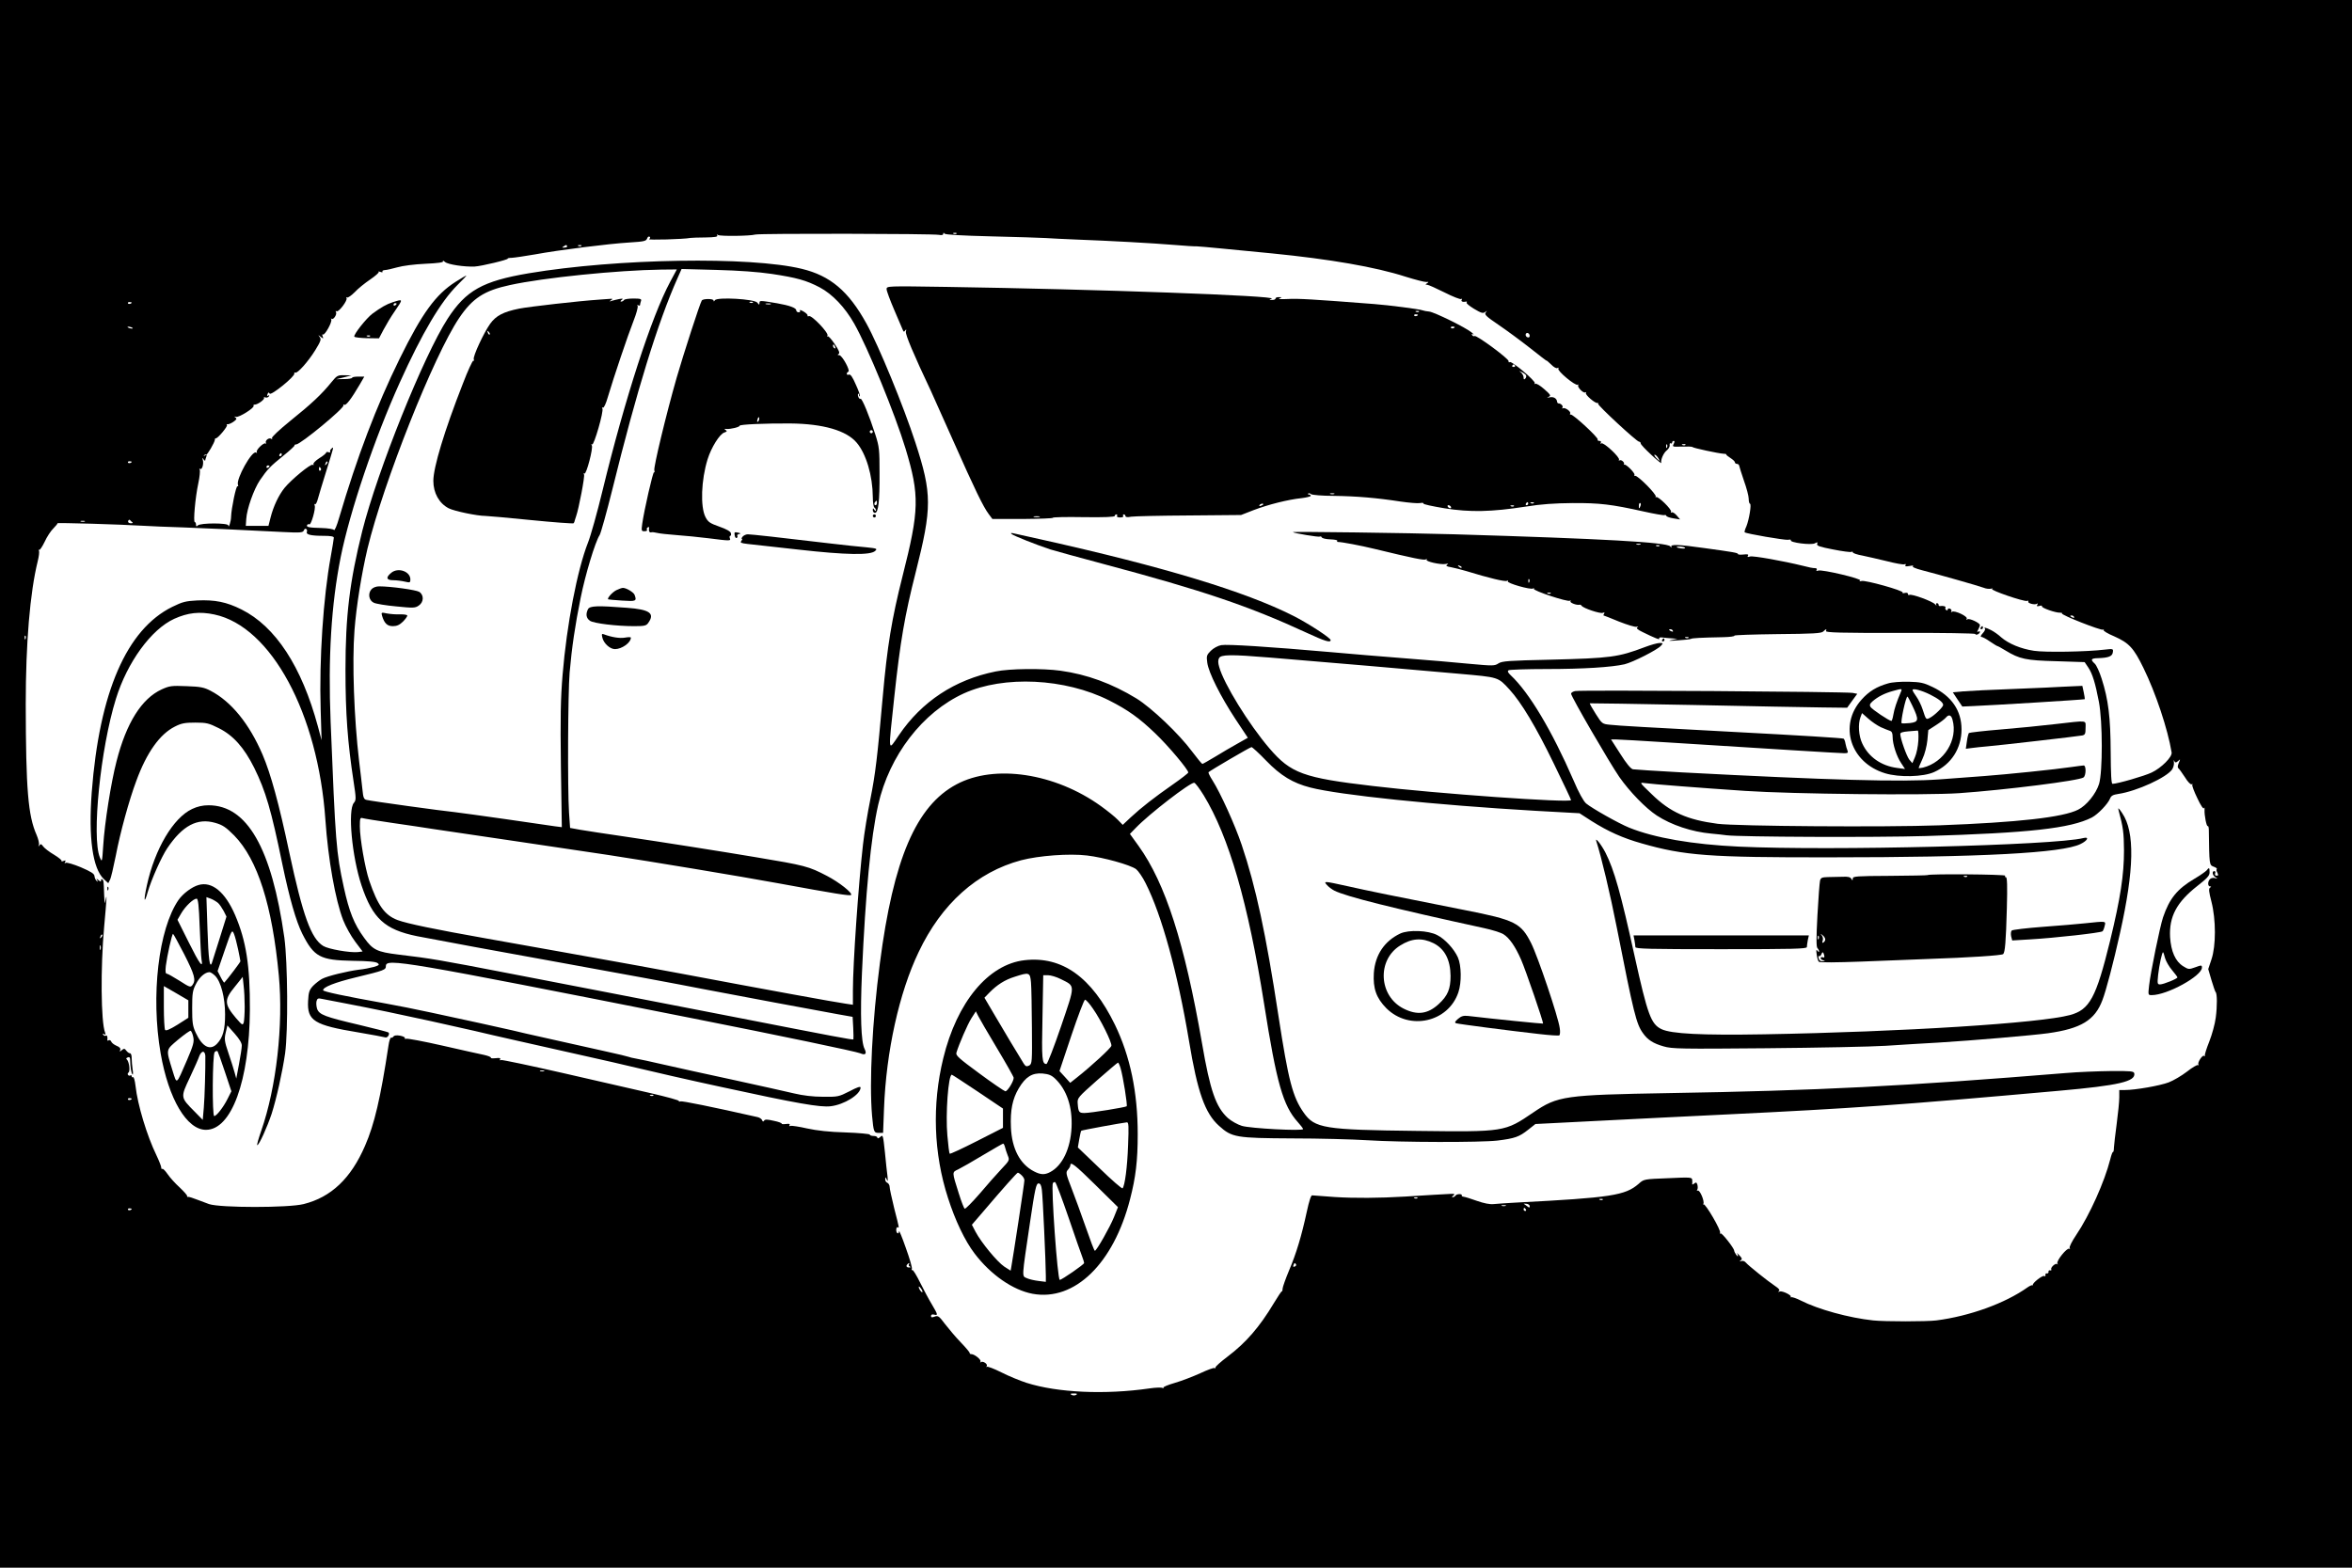 <?xml version="1.0" standalone="no"?>
<!DOCTYPE svg PUBLIC "-//W3C//DTD SVG 20010904//EN"
 "http://www.w3.org/TR/2001/REC-SVG-20010904/DTD/svg10.dtd">
<svg version="1.0" xmlns="http://www.w3.org/2000/svg"
 width="1536pt" height="1024pt" viewBox="0 0 1536 1024"
 preserveAspectRatio="xMidYMid meet">
<g transform="translate(0,1024) scale(0.1,-0.1)"
fill="#000000" stroke="none">
<path d="M0 5120 l0 -5120 7680 0 7680 0 0 5120 0 5120 -7680 0 -7680 0 0
-5120z m6132 3586 c18 -4 28 -1 28 7 0 8 3 9 8 1 5 -7 107 -13 307 -18 165 -4
325 -9 355 -11 30 -2 123 -7 205 -10 213 -8 489 -23 635 -35 69 -6 134 -10
145 -9 11 0 88 -7 170 -15 83 -8 227 -22 320 -31 383 -38 677 -89 873 -152 64
-20 126 -36 137 -35 16 2 17 0 5 -8 -13 -9 -13 -10 0 -10 8 0 59 -23 113 -50
55 -28 104 -47 109 -43 7 3 8 1 4 -5 -7 -11 7 -17 29 -12 5 1 7 -2 3 -6 -5 -4
17 -22 48 -41 47 -28 59 -32 73 -21 14 11 14 11 4 -3 -11 -13 1 -25 85 -82 53
-36 145 -104 205 -151 59 -47 107 -84 107 -82 0 3 13 -9 30 -25 17 -18 35 -27
41 -23 7 4 9 3 6 -4 -9 -14 111 -114 126 -105 7 3 9 2 4 -2 -10 -11 33 -56 46
-48 6 3 7 1 4 -4 -7 -11 62 -70 75 -65 5 1 7 -2 5 -6 -3 -11 252 -247 267
-247 6 0 11 -5 11 -12 0 -6 31 -39 68 -73 37 -35 67 -59 66 -54 -5 20 15 66
36 82 12 10 21 25 19 35 -1 9 2 15 7 11 5 -3 9 0 9 5 0 6 5 11 10 11 7 0 7 -6
0 -20 -10 -19 -7 -19 55 -17 36 1 66 0 68 -3 2 -6 169 -42 204 -44 12 0 19 -3
17 -5 -2 -2 10 -12 26 -22 17 -11 30 -23 30 -29 0 -5 6 -10 13 -10 8 0 14 -6
15 -12 1 -7 15 -51 31 -98 17 -47 31 -100 31 -117 0 -18 4 -33 8 -33 12 0 -5
-103 -23 -148 -9 -19 -14 -37 -11 -39 9 -9 261 -52 283 -49 13 3 21 1 18 -3
-8 -15 133 -33 157 -20 17 9 20 9 15 -4 -4 -12 16 -19 104 -36 60 -12 114 -19
119 -16 6 3 10 2 10 -3 0 -5 28 -15 63 -21 34 -7 107 -24 161 -37 54 -14 105
-23 113 -20 9 4 11 1 7 -6 -5 -8 3 -9 27 -5 19 4 28 3 22 -1 -8 -5 14 -15 60
-27 102 -26 366 -101 401 -114 16 -7 38 -9 50 -6 11 2 14 2 6 -2 -17 -7 209
-85 228 -78 7 3 11 1 8 -4 -7 -11 41 -24 56 -15 7 5 8 2 3 -6 -6 -10 -3 -12
13 -8 12 4 20 2 17 -2 -6 -10 91 -44 119 -42 10 0 15 -2 12 -5 -9 -9 255 -113
268 -106 6 3 8 3 4 -2 -5 -5 27 -24 70 -42 96 -43 126 -75 190 -206 80 -163
159 -400 184 -552 5 -29 -67 -101 -130 -131 -48 -23 -225 -74 -256 -74 -8 0
-11 61 -12 208 -1 226 -15 342 -59 479 -14 44 -34 88 -45 98 -30 27 -25 35 23
36 66 2 92 12 95 38 4 23 2 24 -50 18 -122 -15 -395 -19 -465 -8 -86 13 -165
46 -214 88 -18 17 -48 38 -66 47 -33 17 -51 21 -40 9 4 -3 -3 -17 -15 -30 -12
-13 -16 -23 -9 -23 7 0 32 -13 56 -30 24 -16 46 -30 49 -30 3 0 27 -13 53 -29
92 -56 133 -65 333 -70 l184 -6 23 -34 c28 -41 47 -104 70 -225 25 -130 25
-458 1 -537 -20 -64 -82 -141 -137 -168 -99 -50 -394 -83 -906 -102 -350 -13
-1323 -6 -1448 10 -198 26 -309 75 -429 192 -82 79 -83 79 -48 74 47 -7 373
-32 655 -51 315 -21 1176 -30 1399 -15 301 21 788 82 813 103 17 14 17 78 1
78 -7 0 -43 -5 -79 -10 -108 -16 -423 -48 -569 -59 -74 -6 -207 -15 -295 -22
-248 -18 -714 -5 -1685 46 -162 9 -305 18 -316 20 -14 3 -43 38 -82 100 l-61
95 32 0 c18 0 174 -9 347 -20 693 -44 1116 -70 1144 -70 23 0 27 3 21 18 -4 9
-10 29 -13 45 -2 15 -8 29 -12 32 -6 4 -277 21 -735 45 -525 28 -745 40 -791
46 -50 5 -52 6 -93 71 -23 36 -40 67 -39 69 2 1 307 -4 678 -11 371 -8 749
-15 839 -16 l164 -2 33 46 33 45 -30 6 c-43 8 -1780 20 -1812 12 -15 -3 -27
-11 -27 -17 0 -19 251 -451 315 -544 68 -97 172 -204 245 -252 95 -62 230
-107 355 -118 39 -4 84 -8 100 -11 87 -11 963 -15 1300 -5 678 20 946 50 1086
121 40 21 105 89 119 124 7 18 19 25 54 30 121 18 317 108 352 161 8 13 13 33
11 46 -2 13 -2 18 0 12 3 -7 8 -13 12 -13 4 0 13 6 20 13 10 10 10 7 0 -16 -8
-18 -9 -31 -3 -35 5 -4 25 -31 43 -59 18 -30 38 -50 44 -46 5 3 8 2 4 -3 -3
-5 12 -45 33 -88 22 -48 40 -73 43 -65 4 8 5 3 4 -11 -2 -34 13 -111 21 -106
4 2 7 -10 7 -27 3 -227 3 -227 31 -238 15 -5 24 -12 21 -16 -4 -3 -2 -14 4
-24 7 -15 6 -19 -5 -19 -10 0 -13 6 -10 15 4 8 1 15 -5 15 -17 0 -13 -28 7
-40 16 -11 16 -11 -2 -6 -10 4 -25 1 -32 -5 -17 -14 -18 -49 -1 -49 9 0 9 -2
0 -8 -10 -6 -8 -27 9 -92 30 -117 30 -289 0 -377 l-21 -63 21 -72 c12 -40 24
-75 27 -78 11 -9 11 -94 1 -168 -5 -40 -24 -109 -42 -155 -18 -45 -31 -86 -29
-92 1 -5 -1 -7 -5 -2 -10 9 -45 -44 -37 -56 3 -6 2 -7 -3 -4 -5 3 -38 -16 -72
-43 -35 -27 -88 -58 -119 -70 -58 -22 -219 -50 -285 -50 l-38 0 0 -49 c0 -27
-8 -105 -17 -173 -9 -67 -17 -137 -18 -155 0 -17 -3 -29 -6 -28 -3 2 -11 -19
-18 -48 -37 -146 -135 -365 -223 -495 -27 -40 -46 -78 -42 -84 4 -6 3 -8 -3
-5 -14 9 -86 -80 -77 -96 4 -6 3 -9 -1 -4 -11 9 -46 -23 -39 -35 3 -4 0 -7 -8
-6 -7 2 -12 -3 -10 -10 1 -6 -4 -11 -10 -10 -7 2 -12 -3 -10 -10 1 -8 -2 -11
-8 -7 -11 7 -82 -49 -74 -59 2 -3 1 -4 -2 -1 -4 2 -19 -4 -33 -14 -146 -104
-378 -188 -596 -216 -63 -8 -335 -8 -412 0 -159 17 -359 72 -473 130 -27 14
-55 23 -62 22 -7 -2 -9 -2 -5 1 15 8 -52 42 -70 36 -12 -4 -14 -3 -6 3 8 6 1
16 -25 33 -48 32 -174 133 -191 153 -7 9 -20 13 -29 10 -13 -4 -14 -3 -4 5 11
7 9 14 -10 33 -13 14 -20 20 -15 15 4 -6 7 -15 7 -20 -1 -11 -24 23 -25 35 -1
17 -80 117 -88 112 -6 -3 -7 -1 -4 4 9 14 -97 195 -108 186 -4 -5 -5 -3 -1 4
9 16 -24 94 -37 86 -6 -3 -7 -1 -3 6 4 6 4 20 1 32 -5 16 -9 18 -21 8 -9 -7
-14 -8 -13 -3 1 5 1 17 0 27 -1 17 -11 18 -158 11 -157 -6 -158 -6 -192 -37
-88 -76 -179 -90 -796 -122 -60 -3 -128 -8 -150 -10 -26 -3 -64 5 -110 21 -38
14 -78 26 -87 27 -9 1 -14 5 -12 9 3 4 -4 8 -15 8 -11 0 -23 -4 -26 -10 -3 -5
-12 -10 -18 -10 -7 0 -6 4 3 10 13 8 9 13 -10 12 -7 0 -218 -12 -305 -18 -167
-10 -330 -11 -457 -3 -75 5 -142 10 -149 11 -7 2 -20 -37 -35 -107 -34 -158
-69 -274 -116 -384 -22 -53 -41 -106 -42 -118 0 -12 -3 -20 -5 -18 -2 2 -25
-32 -52 -77 -94 -157 -183 -259 -302 -349 -45 -34 -81 -66 -79 -71 1 -5 -2 -7
-7 -4 -5 3 -46 -12 -93 -34 -46 -21 -121 -50 -166 -63 -45 -13 -79 -27 -75
-32 5 -4 2 -5 -5 -1 -7 4 -45 3 -85 -3 -290 -42 -600 -28 -802 36 -44 14 -119
45 -166 69 -48 24 -90 40 -94 36 -5 -4 -5 -2 -1 5 8 14 -27 36 -39 25 -5 -4
-5 -2 -2 4 7 12 -39 49 -60 49 -7 0 -12 3 -10 7 1 3 -25 35 -59 70 -33 34 -79
89 -103 120 -38 51 -45 56 -67 48 -18 -7 -24 -6 -24 4 0 9 7 12 20 9 27 -7 25
0 -14 66 -19 31 -53 95 -77 143 -24 48 -46 85 -51 82 -4 -3 -6 1 -3 8 3 7 -15
69 -40 138 -24 69 -44 117 -44 107 -1 -10 -5 -16 -10 -12 -6 3 -9 14 -8 25 1
10 5 16 9 14 11 -7 12 -10 -22 122 -16 66 -30 129 -30 140 0 12 -7 24 -15 28
-8 3 -15 13 -14 23 0 16 2 16 10 -2 7 -15 8 -10 5 20 -3 22 -11 93 -17 158
-12 113 -13 117 -30 101 -11 -10 -19 -12 -19 -6 0 7 -11 12 -25 12 -14 0 -25
4 -25 9 0 4 -71 11 -157 14 -108 3 -188 12 -252 26 -52 12 -101 19 -108 17 -9
-4 -11 -1 -7 5 5 8 -3 10 -24 7 -17 -2 -29 -1 -27 2 2 4 -21 13 -52 19 -43 10
-57 10 -63 1 -5 -8 -9 -8 -13 3 -3 8 -16 17 -29 20 -301 68 -494 107 -505 103
-8 -3 -12 -2 -9 2 3 5 -79 27 -182 51 -103 23 -362 83 -576 132 -214 49 -396
87 -403 85 -9 -4 -11 -1 -7 5 5 8 -4 10 -29 7 -20 -2 -34 -1 -31 3 2 4 -17 12
-43 18 -27 5 -149 33 -273 61 -123 28 -230 48 -238 45 -7 -2 -11 -1 -8 4 3 5
-11 12 -31 16 -23 4 -38 2 -43 -5 -4 -6 -11 -10 -16 -8 -5 1 -13 -22 -17 -52
-52 -344 -92 -514 -153 -654 -92 -213 -221 -336 -401 -381 -98 -25 -545 -25
-618 0 -11 4 -45 17 -75 28 -30 12 -58 21 -63 19 -4 -1 -6 1 -5 5 2 5 -20 29
-48 56 -29 26 -64 65 -79 87 -15 22 -31 38 -35 35 -4 -3 -7 1 -7 8 1 6 -13 42
-31 80 -63 130 -123 329 -137 454 -4 35 -11 60 -16 57 -5 -3 -9 0 -9 6 0 6 -4
9 -9 5 -5 -3 -12 -1 -15 4 -4 5 -2 12 3 15 13 9 4 75 -12 87 -5 3 -2 9 7 12
11 5 16 0 16 -16 1 -47 7 -87 15 -95 4 -4 5 11 1 33 -3 22 -6 55 -6 73 0 18
-4 32 -11 32 -7 0 -17 8 -24 17 -11 15 -15 15 -29 4 -14 -12 -16 -12 -11 1 4
10 -4 19 -24 27 -16 7 -32 19 -35 28 -3 8 -11 11 -16 8 -6 -4 -10 -3 -9 2 3
19 -2 34 -10 28 -5 -3 -13 0 -17 6 -5 8 -3 9 6 4 10 -6 12 -4 6 11 -27 69 -30
423 -6 689 17 187 19 226 10 180 -6 -36 -7 -32 -10 33 -3 88 -3 89 -12 98 -5
4 -8 2 -8 -6 0 -10 -4 -10 -17 1 -15 12 -16 12 -8 -1 6 -11 5 -12 -4 -4 -7 6
-13 20 -14 31 -1 16 -22 29 -89 58 -48 20 -93 33 -99 29 -8 -5 -9 -3 -4 6 6
10 4 12 -11 6 -10 -4 -15 -4 -12 0 4 4 -18 22 -49 41 -31 18 -63 43 -71 54
-12 17 -16 18 -24 8 -8 -11 -9 -10 -4 3 3 10 -4 38 -15 64 -56 126 -70 299
-71 854 0 400 28 730 78 933 8 32 12 63 8 70 -4 7 -4 9 1 5 4 -4 20 19 36 52
15 33 41 73 58 89 16 16 28 31 26 33 -5 5 409 -7 575 -17 30 -2 141 -7 245
-10 176 -7 318 -13 651 -30 116 -6 132 -4 138 10 3 9 10 14 15 10 6 -3 8 -12
5 -19 -7 -18 26 -26 109 -26 47 0 67 -4 67 -12 0 -7 -9 -62 -20 -123 -49 -267
-76 -672 -66 -1000 l6 -200 -24 90 c-106 392 -277 653 -499 764 -98 49 -173
64 -289 59 -75 -4 -96 -9 -163 -42 -298 -147 -476 -557 -526 -1211 -22 -297 6
-498 79 -567 l29 -27 11 22 c7 12 23 83 38 157 29 152 87 364 134 489 68 186
154 306 252 355 43 22 66 26 134 26 73 0 88 -4 152 -36 95 -47 166 -127 232
-259 75 -152 111 -275 184 -630 47 -225 89 -371 130 -454 77 -152 117 -173
329 -177 103 -1 152 -6 163 -15 14 -11 10 -14 -25 -25 -22 -6 -66 -15 -98 -18
-76 -10 -205 -41 -240 -60 -15 -8 -41 -28 -58 -45 -25 -27 -30 -41 -33 -99 -7
-130 39 -158 330 -206 87 -15 164 -29 173 -32 15 -6 33 21 22 32 -3 3 -88 25
-189 49 -226 53 -263 67 -277 105 -5 16 -7 38 -4 50 5 19 11 21 37 15 17 -3
87 -17 156 -30 69 -13 188 -37 265 -53 77 -17 205 -44 285 -61 80 -18 210 -47
290 -65 129 -31 367 -84 780 -177 74 -16 180 -41 235 -54 120 -29 408 -95 600
-136 491 -107 642 -133 709 -125 89 10 196 77 196 122 0 10 -23 2 -72 -24 -71
-36 -76 -37 -173 -36 -66 0 -131 8 -190 22 -49 12 -227 51 -395 88 -168 36
-372 81 -455 100 -82 19 -166 37 -185 40 -19 3 -38 8 -42 10 -4 2 -76 20 -160
38 -84 19 -245 55 -358 80 -113 25 -223 50 -245 56 -55 13 -324 72 -530 116
-93 20 -226 47 -295 59 -273 49 -410 78 -410 87 0 20 74 50 214 84 187 45 196
49 196 74 0 52 107 34 1995 -340 586 -116 1074 -218 1103 -230 34 -15 44 -3
28 29 -23 44 -29 218 -17 496 23 522 58 887 106 1098 73 323 290 605 560 728
261 118 660 99 948 -46 123 -62 198 -116 301 -215 85 -81 217 -238 216 -256
-1 -5 -46 -40 -102 -79 -119 -83 -204 -149 -275 -215 l-51 -48 -32 33 c-18 19
-68 59 -111 90 -299 215 -693 275 -942 142 -264 -140 -413 -488 -501 -1169
-50 -380 -70 -777 -51 -996 10 -107 12 -112 44 -112 l28 0 6 158 c14 374 99
758 226 1023 150 316 381 523 670 600 115 30 313 45 430 31 109 -13 281 -61
320 -89 14 -11 43 -52 63 -93 105 -208 208 -582 283 -1030 55 -333 104 -472
196 -554 84 -76 111 -80 479 -82 173 0 394 -6 490 -12 220 -14 738 -15 850 -2
112 14 141 24 199 70 l48 38 414 21 c228 12 599 30 824 41 846 41 1115 60
2180 155 393 35 503 61 493 114 -3 14 -22 16 -153 15 -83 -1 -215 -6 -295 -13
-1054 -86 -1623 -115 -2590 -131 -684 -12 -727 -18 -886 -126 -188 -128 -187
-128 -762 -121 -606 7 -666 17 -738 119 -72 102 -100 209 -165 632 -82 538
-148 844 -240 1117 -44 131 -139 340 -191 422 -17 26 -28 50 -26 53 13 12 272
164 281 164 5 0 49 -40 96 -89 94 -97 174 -146 288 -175 190 -49 815 -114
1468 -152 l290 -16 79 -51 c108 -68 203 -111 327 -146 279 -80 441 -92 1226
-91 994 0 1522 28 1640 87 46 22 59 49 19 39 -190 -48 -1652 -84 -2251 -56
-301 14 -551 57 -716 124 -67 27 -241 125 -281 158 -17 15 -48 70 -83 153
-140 322 -289 572 -409 684 -19 18 -23 27 -14 33 7 4 119 8 248 8 241 0 426
12 509 31 54 13 214 94 238 121 15 17 15 18 -9 18 -14 0 -57 -12 -94 -26 -177
-67 -224 -73 -620 -83 -272 -6 -314 -9 -338 -24 -25 -17 -36 -17 -189 -3 -89
9 -279 25 -422 36 -143 11 -359 29 -480 40 -410 36 -681 53 -720 46 -22 -4
-51 -20 -68 -37 -27 -27 -29 -34 -23 -77 8 -65 88 -223 184 -369 l81 -122 -67
-38 c-37 -20 -102 -59 -145 -85 -43 -26 -82 -48 -85 -48 -4 1 -34 37 -67 81
-85 115 -265 286 -364 347 -159 97 -322 157 -496 181 -115 16 -333 14 -423 -5
-268 -54 -483 -197 -631 -415 -74 -109 -71 -127 -31 248 39 362 68 532 140
815 107 423 107 512 -2 847 -77 237 -240 634 -320 778 -117 212 -236 312 -422
357 -338 82 -1204 68 -1783 -29 -301 -51 -410 -112 -530 -297 -157 -243 -457
-990 -557 -1385 -83 -332 -110 -556 -110 -908 0 -287 14 -474 53 -730 17 -111
17 -121 2 -139 -41 -47 -13 -351 50 -540 72 -215 151 -288 362 -331 90 -18
576 -108 977 -180 328 -59 733 -134 895 -166 167 -32 774 -146 877 -164 l96
-17 4 -72 c2 -39 2 -73 1 -75 -3 -5 -117 17 -793 149 -223 43 -533 104 -690
134 -157 30 -494 95 -750 145 -475 92 -523 100 -740 126 -138 17 -165 30 -222
109 -66 90 -98 171 -133 331 -50 229 -54 289 -86 1080 -17 422 4 766 66 1077
60 298 220 773 385 1138 147 326 268 529 377 638 35 34 61 62 58 62 -3 0 -34
-18 -70 -41 -129 -82 -218 -203 -366 -504 -152 -310 -276 -636 -395 -1039 -14
-49 -29 -84 -33 -78 -3 6 -40 12 -81 13 -82 2 -103 6 -94 20 3 5 9 7 14 4 11
-7 43 103 35 123 -3 9 -3 13 2 9 4 -5 13 11 19 35 7 24 28 97 49 163 59 190
56 178 40 165 -8 -7 -12 -16 -9 -21 3 -5 -2 -6 -10 -3 -9 3 -16 2 -16 -2 0 -5
-20 -22 -45 -37 -25 -16 -42 -34 -38 -39 3 -6 1 -8 -5 -4 -13 8 -140 -97 -184
-151 -38 -47 -73 -121 -91 -193 l-14 -55 -74 0 -74 0 3 45 c4 66 49 193 89
253 50 73 68 91 153 160 41 33 74 63 73 67 -1 4 4 7 11 7 28 0 319 240 309
256 -3 6 -1 7 5 3 11 -7 46 38 101 132 l30 52 -39 0 c-22 0 -40 -3 -40 -7 0
-5 -24 -9 -53 -9 l-52 -1 50 12 50 13 -46 1 c-44 1 -49 -2 -85 -46 -62 -77
-131 -142 -267 -251 -75 -61 -125 -108 -121 -114 4 -7 2 -8 -5 -4 -15 10 -43
-13 -34 -28 3 -6 2 -8 -2 -3 -11 10 -66 -43 -58 -56 3 -6 1 -7 -5 -3 -26 16
-132 -174 -118 -211 3 -8 2 -12 -3 -9 -9 6 -40 -144 -42 -199 0 -30 -17 -81
-18 -57 -1 17 -182 17 -199 0 -9 -9 -12 -8 -12 5 0 9 -4 17 -8 17 -11 0 3 160
23 253 9 42 13 83 9 89 -4 6 -3 8 3 5 13 -8 25 35 17 60 -5 15 -4 15 5 3 6 -8
11 -12 11 -8 0 3 3 14 7 24 5 13 3 15 -8 9 -8 -5 -11 -5 -6 1 5 5 11 7 13 4 6
-6 56 81 57 97 0 7 3 11 6 10 11 -4 81 80 73 87 -4 4 -2 6 3 5 6 -2 23 5 38
15 22 15 25 21 15 28 -10 8 -9 9 3 5 18 -6 122 59 115 72 -3 4 0 8 7 8 20 0
67 34 61 44 -3 5 1 6 9 3 8 -3 18 0 23 7 4 8 3 10 -4 5 -8 -5 -10 -1 -5 9 4
13 8 14 14 4 9 -15 166 112 161 131 -1 6 1 9 6 6 13 -8 84 71 131 147 36 59
40 71 29 85 -12 16 -11 16 6 2 18 -14 19 -13 13 3 -4 10 -3 16 2 12 12 -7 63
84 54 99 -3 6 -3 8 2 4 11 -11 38 29 29 44 -4 6 -3 8 4 5 13 -9 74 72 65 86
-3 6 -2 7 4 4 5 -3 27 12 49 34 21 23 67 60 101 83 35 24 60 46 56 50 -4 4 1
4 11 0 11 -4 17 -3 14 2 -4 5 4 9 15 10 12 0 49 9 82 18 35 10 112 20 182 23
86 4 121 9 116 17 -4 6 2 4 13 -5 19 -17 127 -33 194 -30 42 2 222 45 216 52
-2 2 10 5 27 5 18 1 85 11 149 22 163 30 485 70 617 78 96 6 111 9 117 26 3
10 10 15 16 12 6 -4 5 -10 -3 -16 -12 -7 225 -1 271 8 8 1 52 3 98 3 60 1 81
4 76 13 -5 7 -3 8 5 3 15 -9 207 -7 244 3 31 8 1158 6 1199 -2z m115 8 c-3 -3
-12 -4 -19 -1 -8 3 -5 6 6 6 11 1 17 -2 13 -5z m-2543 -82 c2 -4 -5 -9 -17 -9
-17 -2 -19 0 -7 7 18 12 18 12 24 2z m93 2 c-3 -3 -12 -4 -19 -1 -8 3 -5 6 6
6 11 1 17 -2 13 -5z m579 -236 c-121 -226 -294 -758 -441 -1362 -35 -145 -78
-298 -95 -340 -70 -178 -139 -536 -166 -864 -13 -158 -15 -276 -11 -596 l6
-399 -47 6 c-26 4 -168 24 -317 46 -148 21 -299 42 -334 46 -74 7 -546 72
-577 80 -18 4 -22 15 -27 67 -4 35 -13 119 -22 188 -33 281 -46 643 -30 853
12 158 47 373 85 534 105 434 433 1260 598 1505 88 131 165 180 332 216 218
48 702 97 988 101 l102 1 -44 -82z m663 53 c165 -25 226 -42 314 -88 83 -44
165 -130 225 -236 88 -154 267 -591 336 -818 92 -306 90 -400 -20 -833 -70
-277 -100 -457 -129 -786 -36 -404 -48 -503 -80 -665 -19 -93 -41 -228 -49
-300 -30 -264 -66 -779 -66 -954 l0 -94 -47 7 c-55 7 -543 96 -1073 196 -201
37 -392 73 -425 78 -33 6 -188 34 -345 62 -157 28 -386 69 -510 91 -328 58
-511 96 -573 119 -85 32 -130 95 -186 259 -27 80 -61 275 -61 353 0 52 2 59
18 54 9 -3 96 -17 192 -31 96 -14 220 -32 275 -41 55 -8 296 -44 535 -79 239
-36 512 -76 605 -90 262 -40 866 -140 1110 -185 370 -68 465 -83 473 -76 12
12 -77 83 -158 125 -119 62 -141 68 -465 122 -226 38 -620 100 -850 134 -126
18 -260 39 -296 45 l-66 12 -7 101 c-10 160 -7 784 4 914 14 162 36 311 72
488 30 150 95 366 124 410 8 13 46 149 84 302 156 633 296 1088 425 1377 l26
59 227 -6 c149 -4 273 -13 361 -26z m-4179 -187 c0 -8 -19 -13 -24 -6 -3 5 1
9 9 9 8 0 15 -2 15 -3z m6 -166 c3 -4 -1 -5 -10 -4 -8 1 -18 5 -22 8 -3 4 1 5
10 4 8 -1 18 -5 22 -8z m9123 -57 c-3 -6 -10 -7 -18 -2 -7 5 -10 14 -6 21 9
14 29 -2 24 -19z m898 -723 c-3 -8 -6 -5 -6 6 -1 11 2 17 5 13 3 -3 4 -12 1
-19z m120 16 c-3 -3 -12 -4 -19 -1 -8 3 -5 6 6 6 11 1 17 -2 13 -5z m-9167
-64 c0 -5 -5 -10 -11 -10 -5 0 -7 5 -4 10 3 6 8 10 11 10 2 0 4 -4 4 -10z
m8988 -20 c7 -11 11 -20 9 -20 -2 0 -12 9 -22 20 -10 11 -14 20 -9 20 5 0 15
-9 22 -20z m-9968 -26 c0 -8 -19 -13 -24 -6 -3 5 1 9 9 9 8 0 15 -2 15 -3z
m1271 -17 c-10 -9 -11 -8 -5 6 3 10 9 15 12 12 3 -3 0 -11 -7 -18z m-371 -11
c0 -3 -4 -8 -10 -11 -5 -3 -10 -1 -10 4 0 6 5 11 10 11 6 0 10 -2 10 -4z m335
-15 c3 -5 2 -12 -3 -15 -5 -3 -9 1 -9 9 0 17 3 19 12 6z m-1230 -353 c5 -4 0
-6 -12 -6 -13 1 -19 7 -16 15 3 8 8 10 12 6 3 -4 10 -11 16 -15z m-312 5 c-7
-2 -19 -2 -25 0 -7 3 -2 5 12 5 14 0 19 -2 13 -5z m848 -607 c370 -79 676
-647 724 -1341 18 -259 65 -523 116 -655 16 -41 51 -104 78 -140 l49 -65 -31
-4 c-52 -5 -192 19 -226 40 -79 48 -133 197 -222 612 -67 317 -121 513 -174
637 -87 203 -205 348 -340 418 -42 22 -66 27 -157 30 -98 4 -111 2 -162 -21
-131 -60 -231 -219 -295 -470 -36 -138 -78 -405 -87 -552 -7 -108 -8 -109 -22
-75 -54 132 4 711 105 1035 74 239 230 454 381 523 89 40 165 49 263 28z
m12144 -16 c3 -6 -1 -7 -9 -4 -18 7 -21 14 -7 14 6 0 13 -4 16 -10z m-13378
-142 c-3 -8 -6 -5 -6 6 -1 11 2 17 5 13 3 -3 4 -12 1 -19z m8125 -123 c402
-33 901 -76 1237 -106 259 -23 253 -20 329 -103 76 -83 172 -242 288 -481 63
-129 114 -237 114 -241 0 -20 -877 42 -1295 92 -454 53 -535 83 -675 246 -135
158 -298 422 -328 532 -8 26 -8 45 -1 57 12 24 77 25 331 4z m-431 -900 c165
-271 290 -704 394 -1360 82 -521 124 -667 220 -774 19 -21 35 -42 35 -46 0
-14 -344 4 -400 21 -29 9 -68 31 -91 51 -78 71 -116 178 -169 488 -114 656
-239 1045 -414 1289 l-57 79 38 39 c87 91 357 299 382 295 7 -1 35 -38 62 -82z
m-7200 -928 c-10 -9 -11 -8 -5 6 3 10 9 15 12 12 3 -3 0 -11 -7 -18z m-4 -79
c-3 -7 -5 -2 -5 12 0 14 2 19 5 13 2 -7 2 -19 0 -25z m2896 -795 c-7 -2 -19
-2 -25 0 -7 3 -2 5 12 5 14 0 19 -2 13 -5z m714 -159 c-3 -3 -12 -4 -19 -1 -8
3 -5 6 6 6 11 1 17 -2 13 -5z m-3407 -20 c0 -8 -19 -13 -24 -6 -3 5 1 9 9 9 8
0 15 -2 15 -3z m8397 -650 c-3 -3 -12 -4 -19 -1 -8 3 -5 6 6 6 11 1 17 -2 13
-5z m1210 -10 c-3 -3 -12 -4 -19 -1 -8 3 -5 6 6 6 11 1 17 -2 13 -5z m-477
-42 c0 -12 -3 -12 -17 -1 -10 7 -20 14 -22 16 -2 1 6 1 18 0 11 -1 21 -8 21
-15z m-157 1 c-7 -2 -19 -2 -25 0 -7 3 -2 5 12 5 14 0 19 -2 13 -5z m-8973
-19 c0 -8 -19 -13 -24 -6 -3 5 1 9 9 9 8 0 15 -2 15 -3z m9105 -4 c3 -5 1 -10
-4 -10 -6 0 -11 5 -11 10 0 6 2 10 4 10 3 0 8 -4 11 -10z m-4029 -359 c-4 -5
0 -12 6 -14 8 -3 6 -6 -4 -6 -18 -1 -24 10 -11 22 9 10 15 8 9 -2z m2528 0 c3
-5 -1 -11 -9 -14 -9 -4 -12 -1 -8 9 6 16 10 17 17 5z m-2440 -181 c-6 -5 -24
21 -24 34 0 6 6 1 14 -10 8 -10 12 -21 10 -24z m1005 -670 c-6 -5 -18 -6 -26
-3 -19 8 -16 11 13 11 17 0 22 -3 13 -8z"/>
<path d="M5790 8351 c0 -11 23 -73 51 -138 28 -65 53 -124 56 -131 5 -11 7
-11 15 0 7 9 8 7 4 -8 -5 -17 50 -148 164 -389 10 -22 75 -168 145 -324 142
-320 196 -431 232 -479 l24 -32 200 0 c110 1 197 4 195 8 -2 4 88 6 200 4 136
-2 204 1 204 8 0 5 5 10 11 10 5 0 7 -4 4 -10 -4 -6 5 -10 20 -10 15 0 24 4
20 10 -3 6 -1 10 4 10 6 0 11 -5 11 -11 0 -7 13 -9 38 -4 20 3 190 7 377 8
l340 3 82 32 c97 37 226 69 312 78 34 4 61 11 61 15 0 5 -5 9 -12 9 -6 0 -8 3
-5 6 4 4 12 2 19 -4 7 -5 72 -11 148 -11 148 -2 281 -13 436 -37 56 -8 113
-13 128 -10 15 3 24 1 22 -3 -3 -5 59 -18 137 -31 168 -27 305 -24 532 11 98
16 189 22 305 23 176 1 253 -8 464 -55 71 -16 132 -26 136 -24 5 3 10 1 12 -4
1 -6 23 -13 47 -17 l43 -7 -22 26 c-13 15 -28 24 -33 20 -6 -3 -7 -2 -4 4 8
13 -87 106 -98 96 -4 -5 -5 -3 -2 3 8 13 -119 141 -135 136 -5 -1 -7 1 -4 6 6
11 -57 74 -67 67 -4 -3 -5 -2 -2 2 8 10 -16 33 -28 26 -5 -3 -7 -1 -4 4 9 14
-100 116 -115 107 -7 -4 -8 -3 -4 4 4 7 1 12 -9 12 -9 0 -14 4 -11 9 7 11
-162 167 -176 163 -5 -1 -7 2 -4 7 8 12 -34 42 -47 34 -6 -3 -7 -1 -3 5 6 10
-10 27 -26 27 -5 0 -8 5 -9 10 -2 22 -22 35 -48 30 -19 -4 -21 -3 -7 3 16 7
13 13 -29 50 -26 23 -52 39 -58 35 -5 -3 -7 -2 -4 4 8 13 -150 146 -163 138
-6 -4 -9 -1 -8 6 3 15 -210 172 -222 164 -5 -3 -12 0 -16 6 -5 8 -2 10 7 5 8
-4 3 2 -11 13 -37 31 -244 133 -277 136 -15 1 -35 5 -43 8 -19 8 -223 34 -315
41 -399 31 -500 37 -565 33 -42 -2 -66 -1 -55 4 19 7 19 8 -2 8 -13 1 -23 -3
-23 -9 0 -5 -10 -10 -22 -9 -22 0 -22 1 -3 8 47 19 -1145 62 -2122 77 -393 6
-393 6 -393 -15z m3477 -147 c-3 -3 -12 -4 -19 -1 -8 3 -5 6 6 6 11 1 17 -2
13 -5z m-7 -20 c0 -8 -19 -13 -24 -6 -3 5 1 9 9 9 8 0 15 -2 15 -3z m240 -80
c0 -8 -19 -13 -24 -6 -3 5 1 9 9 9 8 0 15 -2 15 -3z m394 -252 c3 -5 -1 -9 -9
-9 -8 0 -12 4 -9 9 3 4 7 8 9 8 2 0 6 -4 9 -8z m72 -63 c3 -6 1 -16 -5 -22 -8
-8 -11 -6 -11 7 0 11 -8 25 -17 33 -16 13 -16 13 4 3 12 -5 25 -15 29 -21z
m-1253 -776 c-7 -2 -19 -2 -25 0 -7 3 -2 5 12 5 14 0 19 -2 13 -5z m1267 -63
c0 -5 -5 -10 -11 -10 -5 0 -7 5 -4 10 3 6 8 10 11 10 2 0 4 -4 4 -10z m37 4
c-3 -3 -12 -4 -19 -1 -8 3 -5 6 6 6 11 1 17 -2 13 -5z m696 -19 c-7 -21 -12
-19 -10 4 0 11 5 18 9 15 4 -3 5 -11 1 -19z m-2463 11 c0 -2 -7 -7 -16 -10 -8
-3 -12 -2 -9 4 6 10 25 14 25 6z m1225 -16 c3 -5 2 -10 -4 -10 -5 0 -13 5 -16
10 -3 6 -2 10 4 10 5 0 13 -4 16 -10z m412 4 c-3 -3 -12 -4 -19 -1 -8 3 -5 6
6 6 11 1 17 -2 13 -5z m-3099 -71 c-10 -2 -26 -2 -35 0 -10 3 -2 5 17 5 19 0
27 -2 18 -5z"/>
<path d="M2565 8266 c-41 -13 -77 -34 -133 -75 -41 -31 -125 -138 -118 -150 3
-5 41 -9 83 -10 l78 -1 30 57 c17 32 49 86 73 120 56 82 56 81 -13 59z m25
-10 c0 -3 -4 -8 -10 -11 -5 -3 -10 -1 -10 4 0 6 5 11 10 11 6 0 10 -2 10 -4z
m-173 -212 c-3 -3 -12 -4 -19 -1 -8 3 -5 6 6 6 11 1 17 -2 13 -5z"/>
<path d="M8443 6764 c8 -7 170 -34 176 -29 5 3 11 0 13 -5 2 -6 26 -12 55 -13
28 -1 49 -5 46 -9 -2 -5 -1 -8 4 -8 26 0 152 -24 238 -45 256 -62 325 -76 337
-69 7 4 9 3 5 -2 -11 -11 91 -34 123 -28 19 4 21 3 11 -4 -11 -8 -5 -12 25
-17 21 -4 66 -15 99 -25 149 -46 255 -71 266 -64 7 4 10 3 6 -3 -8 -12 149
-57 165 -47 6 4 8 3 5 -2 -7 -12 219 -87 235 -78 6 4 8 3 4 -4 -5 -9 41 -27
60 -22 4 1 10 -2 13 -7 11 -16 121 -53 138 -46 11 4 14 3 9 -5 -4 -7 -6 -12
-4 -12 2 0 48 -18 101 -40 53 -21 105 -37 115 -34 12 4 13 3 5 -3 -9 -6 1 -16
35 -32 77 -38 114 -53 108 -42 -4 6 5 9 21 7 16 -2 44 -5 63 -6 l35 -3 -40 -8
c-26 -5 -12 -6 40 -2 44 3 84 7 88 10 9 5 58 8 210 11 43 1 76 5 74 10 -3 4
123 8 280 10 236 2 287 5 300 17 18 18 24 19 18 3 -4 -10 97 -13 485 -12 269
1 490 -3 490 -7 0 -5 7 -6 15 -3 8 4 15 10 15 16 0 5 -5 6 -11 2 -8 -5 -8 -1
0 14 6 11 11 24 11 29 0 14 -68 46 -81 38 -8 -5 -10 -4 -5 4 9 14 -79 56 -96
45 -6 -4 -8 -3 -5 3 4 6 0 13 -8 17 -8 3 -15 1 -15 -5 0 -6 -5 -7 -10 -4 -6 4
-8 11 -5 16 5 8 -16 14 -37 10 -5 0 -8 4 -8 9 0 6 -5 10 -11 10 -5 0 -7 -6 -4
-12 4 -7 0 -5 -8 5 -16 19 -154 70 -168 61 -5 -3 -9 0 -9 7 0 6 -8 9 -20 6
-11 -3 -18 -2 -15 3 7 12 -243 82 -268 75 -14 -4 -18 -3 -9 3 16 11 -250 74
-274 65 -11 -4 -15 -3 -10 5 4 6 -1 11 -11 11 -10 -1 -45 6 -78 15 -130 32
-326 67 -346 61 -16 -5 -19 -4 -14 5 6 9 -2 11 -29 8 -20 -2 -36 -1 -36 3 0 8
-30 13 -219 39 -170 24 -225 26 -216 8 4 -7 0 -6 -7 3 -22 27 -438 50 -1408
79 -309 9 -1063 19 -1057 14z m2270 -81 c-7 -2 -19 -2 -25 0 -7 3 -2 5 12 5
14 0 19 -2 13 -5z m124 -9 c-3 -3 -12 -4 -19 -1 -8 3 -5 6 6 6 11 1 17 -2 13
-5z m167 -12 c3 -5 -8 -6 -25 -4 -16 2 -29 6 -29 8 0 8 49 4 54 -4z m-1459
-130 c-3 -3 -11 0 -18 7 -9 10 -8 11 6 5 10 -3 15 -9 12 -12z m442 -94 c-3 -8
-6 -5 -6 6 -1 11 2 17 5 13 3 -3 4 -12 1 -19z m140 -74 c-3 -3 -12 -4 -19 -1
-8 3 -5 6 6 6 11 1 17 -2 13 -5z m798 -244 c3 -6 -1 -7 -9 -4 -18 7 -21 14 -7
14 6 0 13 -4 16 -10z m102 -46 c-3 -3 -12 -4 -19 -1 -8 3 -5 6 6 6 11 1 17 -2
13 -5z"/>
<path d="M6605 6753 c12 -12 164 -72 255 -102 36 -11 193 -54 350 -96 645
-172 949 -275 1325 -449 117 -54 155 -66 155 -47 0 14 -151 112 -245 159 -315
159 -843 319 -1640 497 -82 18 -163 36 -180 40 -20 5 -27 4 -20 -2z"/>
<path d="M12935 6140 c-3 -5 -1 -10 4 -10 6 0 11 5 11 10 0 6 -2 10 -4 10 -3
0 -8 -4 -11 -10z"/>
<path d="M10855 6060 c-3 -5 -1 -10 4 -10 6 0 11 5 11 10 0 6 -2 10 -4 10 -3
0 -8 -4 -11 -10z"/>
<path d="M12330 5776 c-74 -21 -125 -52 -173 -106 -151 -168 -73 -412 154
-481 92 -28 249 -24 320 8 112 50 179 155 179 279 0 122 -65 218 -190 277 -56
27 -78 32 -155 34 -52 1 -109 -3 -135 -11z m85 -53 c-29 -68 -44 -114 -50
-150 -4 -24 -10 -43 -13 -42 -16 1 -126 75 -136 91 -8 13 -5 21 14 38 34 29
76 51 130 66 61 17 63 17 55 -3z m190 -20 c56 -28 85 -51 85 -68 0 -13 -56
-68 -87 -84 -25 -13 -25 -13 -47 55 -9 28 -28 66 -41 84 -14 19 -25 38 -25 43
0 13 59 -2 115 -30z m-115 -75 c43 -91 41 -104 -17 -111 -27 -3 -51 -3 -54 -1
-9 5 27 174 38 174 2 0 17 -28 33 -62z m-207 -138 c23 -10 50 -21 60 -24 12
-4 17 -16 17 -39 0 -48 26 -128 56 -172 l25 -38 -53 7 c-103 14 -185 71 -226
159 -24 50 -29 127 -12 172 l10 27 41 -36 c22 -20 59 -45 82 -56z m468 49 c37
-131 -55 -279 -193 -313 -16 -3 -28 -5 -28 -2 0 2 11 28 25 59 15 31 28 84 32
122 l6 66 51 33 c28 18 57 40 65 50 18 21 34 16 42 -15z m-223 -136 c-2 -38
-12 -86 -22 -108 l-17 -40 -20 23 c-18 23 -59 139 -59 168 0 9 17 14 53 17 28
2 56 4 61 5 4 1 6 -28 4 -65z"/>
<path d="M13465 5754 c-22 -2 -161 -8 -310 -14 -148 -5 -300 -13 -336 -16
l-66 -6 31 -47 31 -46 70 3 c123 5 729 42 730 45 1 1 -2 21 -7 45 l-9 42 -47
-2 c-26 -1 -65 -3 -87 -4z"/>
<path d="M13420 5510 c-85 -10 -245 -26 -355 -35 -110 -9 -203 -20 -207 -23
-3 -4 -10 -29 -13 -55 l-7 -48 38 5 c22 3 68 8 104 11 82 7 587 65 618 71 19
4 22 11 22 49 0 53 21 50 -200 25z"/>
<path d="M1255 4956 c-123 -57 -244 -261 -296 -500 -22 -100 -18 -127 6 -42
23 80 90 230 127 285 100 149 197 200 314 166 49 -14 69 -28 124 -83 152 -156
248 -455 291 -915 30 -321 -16 -730 -115 -1013 -18 -52 -30 -94 -26 -94 12 0
65 118 94 205 32 100 70 271 88 395 20 148 17 593 -5 755 -83 585 -243 865
-495 865 -39 0 -73 -8 -107 -24z"/>
<path d="M13835 4950 c31 -116 35 -147 36 -265 0 -160 -23 -311 -91 -591 -91
-371 -133 -449 -261 -484 -195 -53 -1091 -110 -1999 -126 -407 -7 -606 3 -670
34 -68 33 -90 93 -175 477 -90 409 -133 563 -190 675 -27 53 -71 108 -60 75
32 -98 91 -346 134 -565 110 -558 127 -629 171 -689 30 -43 67 -67 135 -86 54
-16 111 -17 669 -12 336 3 688 10 781 16 94 6 249 16 345 21 218 13 622 48
715 61 215 30 306 85 355 216 24 62 72 245 115 438 93 416 98 661 14 784 -21
32 -29 38 -24 21z"/>
<path d="M14410 4554 c-8 -8 -43 -33 -79 -54 -113 -67 -163 -129 -205 -252
-20 -59 -82 -362 -91 -445 -7 -62 -7 -63 17 -63 101 0 328 125 328 180 0 16
-3 17 -43 2 -42 -15 -45 -15 -80 7 -50 31 -79 96 -85 190 -7 134 43 228 178
334 65 51 80 67 80 89 0 32 -3 34 -20 12z m-271 -572 c6 -21 27 -57 46 -79 19
-23 35 -44 35 -47 0 -9 -91 -46 -113 -46 -18 0 -19 4 -13 63 7 62 25 147 32
147 2 0 8 -17 13 -38z"/>
<path d="M12588 4524 c-2 -2 -113 -4 -246 -5 -218 -1 -242 -3 -242 -17 -1 -15
-2 -15 -10 -2 -6 11 -22 15 -57 13 -26 -1 -69 -2 -94 -2 -40 -1 -48 -4 -53
-23 -3 -13 -11 -114 -17 -226 -8 -150 -8 -207 0 -215 6 -6 11 -16 11 -22 0 -5
-5 -3 -11 5 -8 11 -9 5 -5 -24 3 -22 9 -43 14 -48 6 -6 117 -5 278 1 148 6
343 13 434 17 267 9 483 23 492 32 12 12 18 77 24 300 4 146 2 202 -6 202 -6
0 -8 4 -5 10 5 9 -498 13 -507 4z m259 -10 c-3 -3 -12 -4 -19 -1 -8 3 -5 6 6
6 11 1 17 -2 13 -5z m-927 -410 c0 -7 -5 -16 -12 -20 -8 -5 -9 -2 -5 11 4 9 2
25 -5 34 -12 14 -11 14 5 2 9 -7 17 -19 17 -27z m-43 4 c-3 -8 -6 -5 -6 6 -1
11 2 17 5 13 3 -3 4 -12 1 -19z m36 -107 c3 -14 1 -18 -9 -14 -8 3 -14 0 -14
-5 0 -6 8 -13 18 -15 13 -4 13 -5 -4 -6 -14 -1 -24 6 -27 19 -3 11 -2 18 3 15
4 -3 10 2 14 10 7 20 13 19 19 -4z"/>
<path d="M8666 4459 c10 -12 32 -28 47 -36 76 -39 381 -115 977 -245 52 -11
110 -29 128 -40 39 -24 78 -80 116 -167 29 -66 148 -412 143 -417 -2 -2 -321
30 -490 50 -29 3 -44 -1 -65 -19 -21 -18 -24 -25 -12 -29 16 -5 343 -48 540
-70 68 -8 128 -12 133 -9 5 3 7 25 3 48 -9 71 -143 468 -187 555 -66 131 -105
151 -431 215 -460 91 -642 128 -765 156 -159 35 -161 35 -137 8z"/>
<path d="M1296 4459 c-43 -12 -101 -56 -130 -97 -131 -190 -182 -627 -117
-1002 52 -299 171 -500 296 -500 167 0 284 321 287 785 1 286 -24 449 -97 619
-65 150 -151 221 -239 195z m128 -117 c10 -9 26 -33 37 -53 l18 -36 -45 -144
c-25 -79 -47 -150 -50 -158 -14 -41 -23 25 -29 217 l-7 212 28 -10 c16 -6 37
-19 48 -28z m-120 -154 c4 -101 9 -198 12 -215 12 -63 -12 -32 -84 113 l-73
146 25 43 c27 46 79 95 100 95 10 0 15 -45 20 -182z m251 -149 c8 -39 15 -74
15 -78 0 -6 -85 -118 -105 -139 -2 -2 -13 14 -24 36 l-20 39 47 137 c46 134
47 136 60 106 7 -17 19 -63 27 -101z m-352 -32 c68 -134 78 -169 54 -201 -13
-17 -18 -15 -85 28 -40 25 -77 46 -83 46 -8 0 -10 16 -6 51 8 64 40 209 47
209 3 0 35 -60 73 -133z m202 -141 c38 -38 65 -143 65 -252 0 -101 -14 -150
-52 -191 -45 -48 -97 -22 -140 72 -20 43 -23 66 -23 160 0 97 3 116 25 158 23
45 58 76 88 77 7 0 24 -11 37 -24z m193 -201 c0 -44 -3 -90 -6 -103 -7 -21
-10 -19 -50 27 -78 92 -79 120 -9 205 l52 65 6 -57 c4 -31 7 -93 7 -137z
m-368 -16 l0 -57 -72 -46 c-52 -32 -75 -41 -80 -33 -4 7 -8 74 -8 149 l0 137
80 -46 80 -47 0 -57z m349 -239 c0 -14 -8 -68 -18 -120 l-18 -95 -11 40 c-6
22 -24 79 -40 126 -26 77 -28 91 -18 134 l11 47 47 -53 c31 -35 48 -63 47 -79z
m-317 57 c7 -32 1 -54 -41 -152 -72 -166 -65 -161 -94 -69 -44 144 -46 133 36
203 40 33 76 59 82 58 5 -2 13 -20 17 -40z m207 -229 l42 -126 -25 -50 c-27
-54 -72 -112 -87 -112 -14 0 -12 403 3 418 7 7 15 9 19 5 3 -5 25 -65 48 -135z
m-128 105 c1 -80 -4 -268 -10 -338 l-7 -80 -54 55 c-92 93 -92 91 -30 222 29
62 57 125 62 141 6 15 16 27 24 27 8 0 14 -11 15 -27z"/>
<path d="M701 4434 c0 -11 3 -14 6 -6 3 7 2 16 -1 19 -3 4 -6 -2 -5 -13z"/>
<path d="M13615 4209 c-44 -5 -167 -15 -274 -23 -106 -8 -198 -19 -203 -24 -6
-6 -7 -23 -4 -38 l7 -27 117 7 c158 9 463 43 473 53 4 4 11 20 14 36 8 31 11
31 -130 16z"/>
<path d="M9144 4142 c-103 -49 -164 -140 -172 -258 -6 -101 16 -163 82 -230
149 -148 404 -92 470 104 22 64 20 176 -3 228 -25 56 -85 121 -135 146 -59 31
-186 36 -242 10z m218 -63 c73 -37 110 -108 111 -214 0 -85 -18 -129 -78 -184
-71 -65 -140 -74 -229 -29 -162 82 -175 317 -22 412 76 48 143 52 218 15z"/>
<path d="M10674 4099 c3 -17 6 -38 6 -45 0 -12 92 -14 560 -14 468 0 560 2
560 14 0 7 3 28 6 45 l7 31 -573 0 -572 0 6 -31z"/>
<path d="M6691 3968 c-237 -27 -442 -274 -531 -641 -74 -302 -63 -622 31 -912
47 -147 110 -279 173 -362 106 -140 251 -240 380 -264 274 -50 528 197 636
618 37 143 50 250 50 425 0 274 -49 508 -149 715 -152 311 -345 449 -590 421z
m42 -145 c3 -32 5 -165 6 -295 2 -227 1 -237 -18 -248 -17 -8 -23 -6 -35 12
-43 70 -132 217 -190 317 l-67 114 32 33 c50 51 101 84 166 104 95 31 100 29
106 -37z m194 22 c97 -49 97 -30 2 -310 -46 -135 -89 -245 -95 -245 -29 0 -32
30 -26 303 l5 277 31 0 c18 0 55 -11 83 -25z m211 -194 c50 -71 124 -220 120
-242 -3 -15 -131 -133 -226 -208 l-43 -34 -35 39 -35 38 78 233 c43 128 83
233 89 233 6 0 30 -26 52 -59z m-627 -258 c60 -100 109 -187 109 -193 0 -24
-42 -91 -55 -88 -8 2 -85 54 -170 117 -133 98 -155 117 -149 135 16 54 73 186
98 225 l29 45 15 -30 c8 -16 63 -111 123 -211z m807 -130 c16 -53 46 -242 40
-249 -8 -7 -235 -44 -276 -44 -35 0 -40 6 -44 62 -3 36 1 40 127 152 72 63
133 115 136 115 3 1 11 -16 17 -36z m-427 -69 c76 -73 113 -184 107 -318 -7
-140 -60 -250 -140 -292 -36 -19 -62 -18 -106 5 -91 47 -144 148 -150 287 -5
112 10 186 51 255 45 76 88 102 155 97 41 -4 59 -11 83 -34z m-506 -84 l165
-111 0 -63 0 -63 -171 -87 c-94 -48 -174 -85 -177 -82 -3 3 -10 57 -15 118
-13 140 6 398 29 398 3 0 79 -50 169 -110z m982 -352 c-5 -142 -21 -263 -36
-280 -4 -4 -71 54 -149 130 l-143 137 9 53 c5 29 11 54 13 56 4 4 262 51 298
55 12 1 13 -24 8 -151z m-804 -10 c3 -13 11 -37 18 -55 13 -31 12 -33 -42 -90
-30 -32 -94 -104 -142 -161 -49 -56 -92 -100 -97 -97 -5 3 -22 47 -38 98 -46
146 -46 139 -4 159 20 10 93 51 162 93 69 41 128 75 131 75 4 0 9 -10 12 -22z
m593 -250 l145 -143 -26 -65 c-26 -65 -114 -220 -125 -220 -4 0 -30 69 -59
153 -29 83 -71 198 -93 255 -37 95 -39 105 -24 121 9 10 16 23 16 29 0 27 29
5 166 -130z m-484 65 c10 -9 18 -23 18 -32 1 -14 -75 -509 -86 -569 l-4 -22
-42 27 c-46 31 -150 157 -187 227 l-24 46 74 86 c132 155 220 254 226 254 4 0
15 -7 25 -17z m307 -278 c43 -127 84 -243 90 -258 6 -16 11 -32 11 -37 0 -9
-146 -110 -159 -110 -15 0 -58 610 -45 632 3 5 10 8 15 6 5 -2 45 -107 88
-233z m-175 183 c6 -42 26 -484 26 -562 l0 -39 -48 6 c-26 3 -61 11 -76 18
-33 16 -35 -11 21 367 32 217 40 252 55 252 12 0 18 -11 22 -42z"/>
<path d="M3915 8283 c-136 -9 -459 -46 -525 -59 -103 -21 -151 -46 -189 -99
-42 -59 -114 -214 -107 -232 3 -8 2 -12 -3 -9 -4 3 -36 -65 -69 -152 -120
-306 -192 -545 -192 -633 0 -79 38 -147 100 -179 37 -19 187 -50 240 -50 14 0
148 -12 297 -27 150 -15 275 -24 279 -21 3 3 7 12 8 20 2 7 6 20 9 28 16 44
58 261 51 271 -4 7 -3 10 3 6 12 -8 58 167 48 184 -5 7 -4 10 2 6 12 -8 77
218 67 234 -4 7 -3 10 3 6 6 -4 20 25 33 71 38 128 130 401 167 495 19 48 31
92 27 99 -4 7 -3 8 4 4 7 -4 12 -3 12 3 0 5 3 16 6 25 5 13 -3 16 -49 16 -31
0 -59 -4 -62 -10 -3 -5 -12 -10 -18 -10 -7 0 -6 4 3 11 12 8 8 10 -15 6 -16
-3 -39 -9 -50 -12 -16 -6 -17 -5 -5 4 13 9 12 10 -5 9 -11 -1 -42 -3 -70 -5z
m-717 -228 c-3 -3 -9 2 -12 12 -6 14 -5 15 5 6 7 -7 10 -15 7 -18z"/>
<path d="M2557 6500 c-39 -31 -35 -50 11 -50 20 0 54 -4 75 -9 34 -8 37 -7 37
14 0 52 -78 80 -123 45z"/>
<path d="M2426 6391 c-25 -28 -17 -73 15 -88 14 -7 80 -18 147 -24 109 -11
123 -11 146 5 34 22 36 69 4 90 -21 13 -186 36 -262 36 -20 0 -40 -8 -50 -19z"/>
<path d="M2495 6218 c15 -50 34 -68 71 -68 26 0 43 8 65 29 16 16 29 34 29 40
0 5 -21 9 -47 8 -27 -1 -65 2 -86 6 -37 8 -38 7 -32 -15z"/>
<path d="M4583 8277 c-13 -21 -119 -349 -164 -504 -70 -245 -151 -583 -146
-605 3 -10 2 -16 -2 -13 -7 4 -64 -246 -77 -337 -6 -45 -5 -48 15 -48 12 0 20
4 16 9 -3 5 -1 13 5 16 6 4 10 3 9 -2 -4 -21 2 -34 14 -30 6 2 24 0 39 -4 15
-4 72 -10 125 -14 54 -4 149 -13 211 -21 142 -18 146 -18 138 1 -3 8 -1 15 3
15 5 0 7 8 4 18 -3 11 -29 26 -75 42 -62 22 -74 30 -91 63 -34 67 -28 242 14
377 24 77 79 166 110 175 17 6 19 9 8 16 -11 7 -9 9 6 7 25 -2 85 12 85 21 0
9 170 16 330 15 216 -2 368 -46 435 -126 62 -73 104 -216 105 -355 0 -34 5
-65 10 -68 6 -3 10 -12 10 -18 0 -7 -4 -6 -10 3 -8 13 -10 12 -10 -2 0 -10 6
-18 14 -18 22 0 31 74 30 260 0 152 -2 172 -27 250 -39 122 -88 241 -97 235
-9 -6 -23 25 -15 33 3 3 5 -1 5 -8 0 -7 2 -11 5 -8 4 3 -8 37 -26 76 -21 49
-35 69 -45 65 -8 -3 -14 -1 -14 5 0 6 5 12 10 14 16 5 -41 108 -59 108 -12 0
-13 3 -4 8 9 6 2 24 -26 65 -21 31 -41 54 -46 50 -4 -5 -5 -2 -1 5 10 16 -103
135 -121 127 -8 -2 -12 -1 -9 3 3 5 -9 17 -26 27 -17 10 -28 13 -24 6 4 -6 1
-11 -8 -11 -9 0 -16 6 -16 13 0 16 -45 32 -125 46 -114 19 -115 19 -115 2 -1
-14 -2 -14 -14 2 -18 24 -263 38 -277 16 -6 -9 -9 -10 -9 -2 0 13 -69 13 -77
0z m334 -13 c-3 -3 -12 -4 -19 -1 -8 3 -5 6 6 6 11 1 17 -2 13 -5z m116 -11
c-7 -2 -21 -2 -30 0 -10 3 -4 5 12 5 17 0 24 -2 18 -5z m421 -279 c3 -8 2 -12
-4 -9 -6 3 -10 10 -10 16 0 14 7 11 14 -7z m-502 -486 c-8 -8 -9 -4 -5 13 4
13 8 18 11 10 2 -7 -1 -18 -6 -23z m748 -68 c0 -5 -4 -10 -10 -10 -5 0 -10 5
-10 10 0 6 5 10 10 10 6 0 10 -4 10 -10z m27 -465 c0 -8 -4 -15 -9 -15 -10 0
-11 14 -1 23 9 10 10 9 10 -8z"/>
<path d="M5700 6870 c0 -5 5 -10 10 -10 6 0 10 5 10 10 0 6 -4 10 -10 10 -5 0
-10 -4 -10 -10z"/>
<path d="M4798 6743 c2 -12 8 -20 13 -17 5 3 7 9 4 14 -3 5 3 10 12 12 13 3
11 5 -8 9 -22 5 -25 3 -21 -18z"/>
<path d="M4850 6735 c-7 -8 -9 -15 -5 -15 4 0 2 -6 -4 -14 -9 -11 -1 -14 41
-19 29 -3 179 -20 333 -37 311 -35 472 -38 501 -8 15 14 10 16 -57 23 -41 3
-150 15 -244 26 -327 39 -510 59 -531 59 -12 0 -27 -7 -34 -15z"/>
<path d="M4025 6385 c-27 -14 -62 -53 -53 -60 2 -1 42 -5 91 -8 91 -6 97 -4
81 38 -7 17 -54 45 -76 45 -7 0 -27 -7 -43 -15z"/>
<path d="M3840 6261 c-16 -32 -12 -59 13 -76 26 -17 173 -35 289 -35 68 0 79
3 92 22 44 62 9 87 -140 98 -193 15 -242 13 -254 -9z"/>
<path d="M3934 6074 c9 -37 50 -74 82 -74 45 0 104 42 104 75 0 4 -17 4 -39 0
-34 -6 -88 3 -138 22 -13 5 -15 1 -9 -23z"/>
</g>
</svg>
